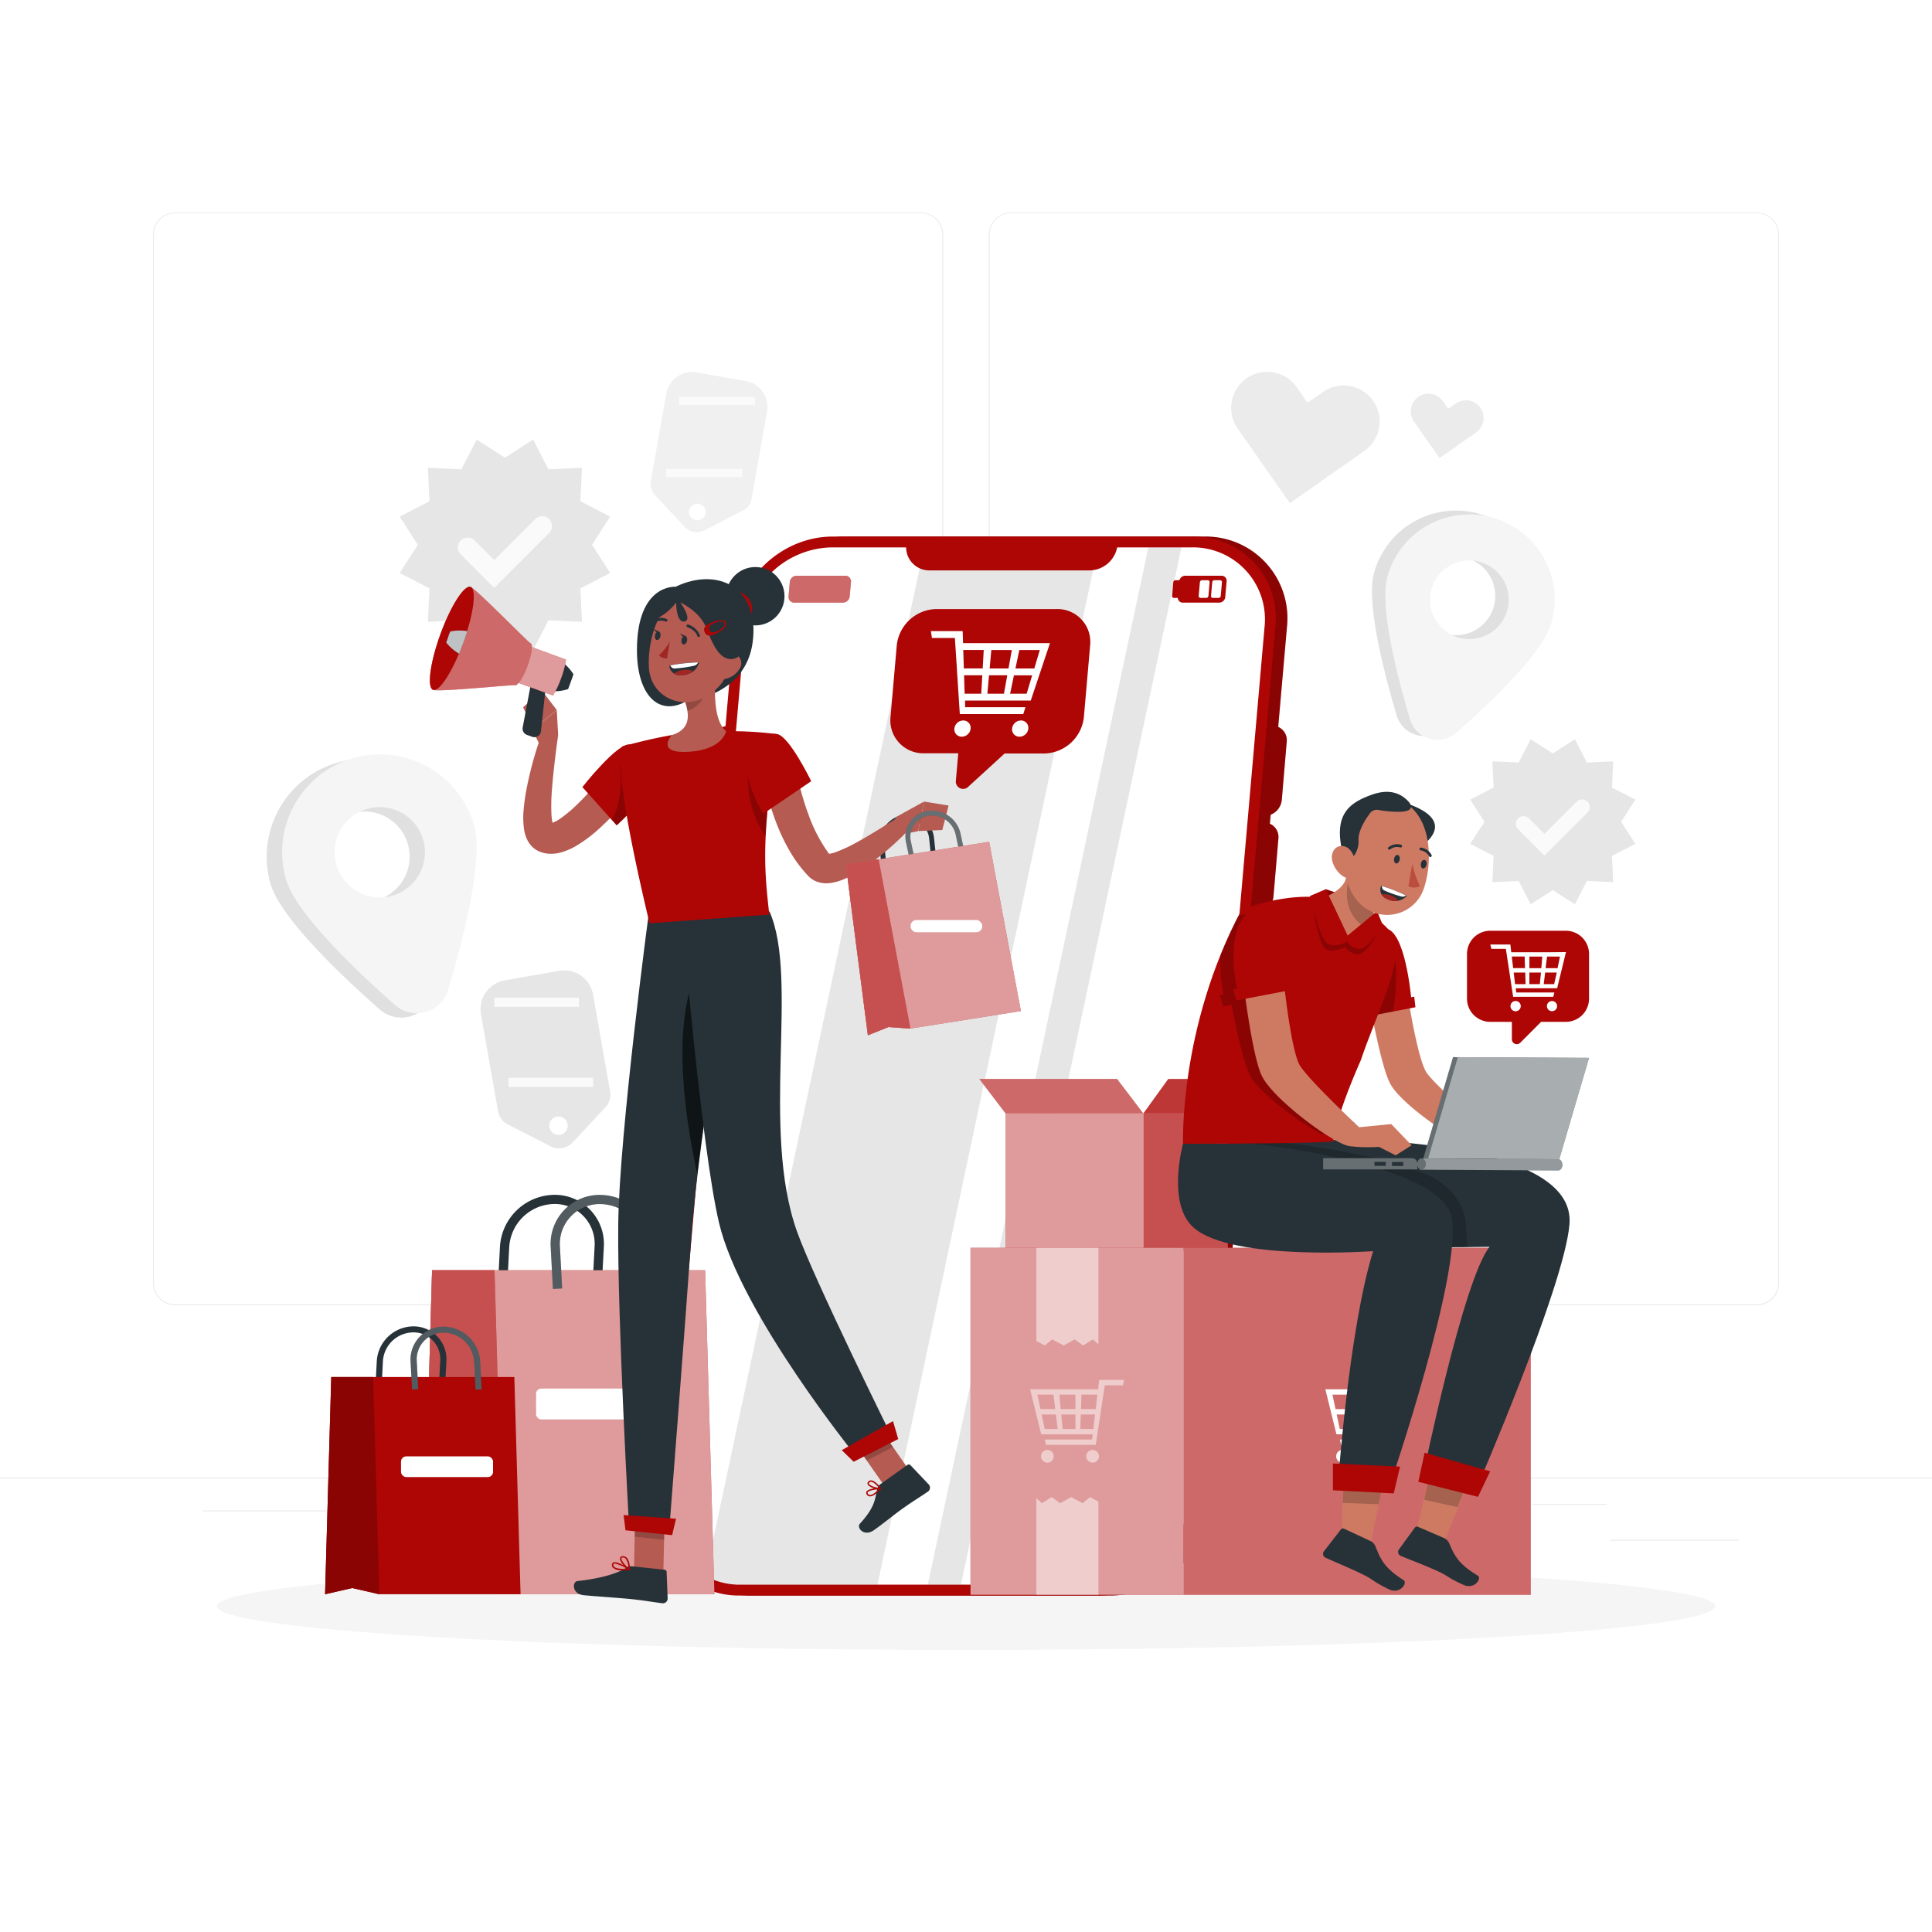 <svg class="animated" id="freepik_stories-ecommerce-campaign" xmlns="http://www.w3.org/2000/svg" viewBox="0 0 500 500" version="1.1" xmlns:xlink="http://www.w3.org/1999/xlink" xmlns:svgjs="http://svgjs.com/svgjs"><style>svg#freepik_stories-ecommerce-campaign:not(.animated) .animable {opacity: 0;}svg#freepik_stories-ecommerce-campaign.animated #freepik--speech-bubble-2--inject-75 {animation: 1s 1 forwards cubic-bezier(.36,-0.01,.5,1.38) slideDown;animation-delay: 0s;}svg#freepik_stories-ecommerce-campaign.animated #freepik--speech-bubble-1--inject-75 {animation: 1s 1 forwards cubic-bezier(.36,-0.01,.5,1.38) slideUp,1.5s Infinite  linear floating;animation-delay: 0s,1s;}svg#freepik_stories-ecommerce-campaign.animated #freepik--character-2--inject-75 {animation: 1s 1 forwards cubic-bezier(.36,-0.01,.5,1.38) slideRight;animation-delay: 0s;}svg#freepik_stories-ecommerce-campaign.animated #freepik--Bags--inject-75 {animation: 1s 1 forwards cubic-bezier(.36,-0.01,.5,1.38) lightSpeedLeft;animation-delay: 0s;}svg#freepik_stories-ecommerce-campaign.animated #freepik--character-1--inject-75 {animation: 1s 1 forwards cubic-bezier(.36,-0.01,.5,1.38) slideLeft;animation-delay: 0s;}            @keyframes slideDown {                0% {                    opacity: 0;                    transform: translateY(-30px);                }                100% {                    opacity: 1;                    transform: translateY(0);                }            }                    @keyframes slideUp {                0% {                    opacity: 0;                    transform: translateY(30px);                }                100% {                    opacity: 1;                    transform: inherit;                }            }                    @keyframes floating {                0% {                    opacity: 1;                    transform: translateY(0px);                }                50% {                    transform: translateY(-10px);                }                100% {                    opacity: 1;                    transform: translateY(0px);                }            }                    @keyframes slideRight {                0% {                    opacity: 0;                    transform: translateX(30px);                }                100% {                    opacity: 1;                    transform: translateX(0);                }            }                    @keyframes lightSpeedLeft {              from {                transform: translate3d(-50%, 0, 0) skewX(20deg);                opacity: 0;              }              60% {                transform: skewX(-10deg);                opacity: 1;              }              80% {                transform: skewX(2deg);              }              to {                opacity: 1;                transform: translate3d(0, 0, 0);              }            }                    @keyframes slideLeft {                0% {                    opacity: 0;                    transform: translateX(-30px);                }                100% {                    opacity: 1;                    transform: translateX(0);                }            }        </style><g id="freepik--background-complete--inject-75" class="animable" style="transform-origin: 250px 228.23px;"><rect x="416.78" y="398.49" width="33.12" height="0.25" style="fill: rgb(235, 235, 235); transform-origin: 433.34px 398.615px;" id="el6u1tmwgu7w7" class="animable"></rect><rect x="322.53" y="401.21" width="8.69" height="0.25" style="fill: rgb(235, 235, 235); transform-origin: 326.875px 401.335px;" id="elh0ldsvnpoxl" class="animable"></rect><rect x="396.59" y="389.21" width="19.19" height="0.25" style="fill: rgb(235, 235, 235); transform-origin: 406.185px 389.335px;" id="ely8pgffzza3" class="animable"></rect><rect x="52.46" y="390.89" width="43.19" height="0.25" style="fill: rgb(235, 235, 235); transform-origin: 74.055px 391.015px;" id="elrz88crhqlxn" class="animable"></rect><rect x="104.56" y="390.89" width="6.33" height="0.25" style="fill: rgb(235, 235, 235); transform-origin: 107.725px 391.015px;" id="elz8eomnxdcpl" class="animable"></rect><rect x="131.47" y="395.11" width="93.68" height="0.25" style="fill: rgb(235, 235, 235); transform-origin: 178.31px 395.235px;" id="elhq3grwv7tf" class="animable"></rect><path d="M238.4,337.8H45.3a5.71,5.71,0,0,1-5.71-5.71V60.66A5.71,5.71,0,0,1,45.3,55H238.4a5.71,5.71,0,0,1,5.71,5.71V332.09A5.71,5.71,0,0,1,238.4,337.8ZM45.3,55.2a5.47,5.47,0,0,0-5.46,5.46V332.09a5.47,5.47,0,0,0,5.46,5.46H238.4a5.47,5.47,0,0,0,5.46-5.46V60.66a5.47,5.47,0,0,0-5.46-5.46Z" style="fill: rgb(235, 235, 235); transform-origin: 141.85px 196.4px;" id="elhntwt1foku" class="animable"></path><path d="M454.7,337.8H261.6a5.71,5.71,0,0,1-5.71-5.71V60.66A5.71,5.71,0,0,1,261.6,55H454.7a5.71,5.71,0,0,1,5.71,5.71V332.09A5.71,5.71,0,0,1,454.7,337.8ZM261.6,55.2a5.47,5.47,0,0,0-5.46,5.46V332.09a5.47,5.47,0,0,0,5.46,5.46H454.7a5.47,5.47,0,0,0,5.46-5.46V60.66a5.47,5.47,0,0,0-5.46-5.46Z" style="fill: rgb(235, 235, 235); transform-origin: 358.15px 196.4px;" id="elugs3d6p1j6" class="animable"></path><rect y="382.4" width="500" height="0.25" style="fill: rgb(235, 235, 235); transform-origin: 250px 382.525px;" id="elj0f124k0y8" class="animable"></rect><polygon points="130.68 118.44 137.97 113.76 141.95 121.46 150.61 121.06 150.21 129.72 157.91 133.7 153.23 140.99 157.91 148.29 150.21 152.27 150.61 160.93 141.95 160.53 137.97 168.23 130.68 163.55 123.38 168.23 119.4 160.53 110.74 160.93 111.14 152.27 103.44 148.29 108.12 140.99 103.44 133.7 111.14 129.72 110.74 121.06 119.4 121.46 123.38 113.76 130.68 118.44" style="fill: rgb(230, 230, 230); transform-origin: 130.675px 140.995px;" id="elcuekwwwgovc" class="animable"></polygon><path d="M127.91,152.13l-8.67-8.67a2.54,2.54,0,0,1,0-3.59h0a2.54,2.54,0,0,1,3.59,0l5.08,5.08,10.61-10.61a2.54,2.54,0,0,1,3.59,0h0a2.54,2.54,0,0,1,0,3.59Z" style="fill: rgb(250, 250, 250); transform-origin: 130.675px 142.864px;" id="el21e31ioep69" class="animable"></path><polygon points="401.86 194.98 407.58 191.31 410.7 197.35 417.5 197.03 417.18 203.82 423.22 206.94 419.55 212.67 423.22 218.39 417.18 221.51 417.5 228.3 410.7 227.99 407.58 234.03 401.86 230.36 396.14 234.03 393.02 227.99 386.23 228.3 386.54 221.51 380.5 218.39 384.17 212.67 380.5 206.94 386.54 203.82 386.23 197.03 393.02 197.35 396.14 191.31 401.86 194.98" style="fill: rgb(230, 230, 230); transform-origin: 401.86px 212.67px;" id="elncc24o0ois9" class="animable"></polygon><path d="M399.69,221.4l-6.8-6.8a2,2,0,0,1,0-2.81h0a2,2,0,0,1,2.82,0l4,4,8.32-8.32a2,2,0,0,1,2.82,0h0a2,2,0,0,1,0,2.82Z" style="fill: rgb(250, 250, 250); transform-origin: 401.872px 214.144px;" id="elv55l480t4x" class="animable"></path><path d="M131.41,291l11.15,5.69a4.75,4.75,0,0,0,5.62-1l8.53-9.16a4.71,4.71,0,0,0,1.2-4l-4.43-25.16a7.57,7.57,0,0,0-8.76-6.13l-14.12,2.49a7.56,7.56,0,0,0-6.13,8.76l4.43,25.15A4.75,4.75,0,0,0,131.41,291Zm12.7-2a2.38,2.38,0,1,1-1.92,2.75A2.38,2.38,0,0,1,144.11,289Z" style="fill: rgb(230, 230, 230); transform-origin: 141.165px 274.164px;" id="elqg6z7a9hlxq" class="animable"></path><g id="el5dw8h7kgukj"><rect x="131.59" y="278.94" width="21.91" height="2.37" style="fill: rgb(250, 250, 250); transform-origin: 142.545px 280.125px; transform: rotate(170deg);" class="animable"></rect></g><g id="el2gp6ypr92xp"><rect x="127.93" y="258.2" width="21.91" height="2.37" style="fill: rgb(250, 250, 250); transform-origin: 138.885px 259.385px; transform: rotate(170deg);" class="animable"></rect></g><path d="M169.52,128.14l7.68,8.24a4.26,4.26,0,0,0,5.05.89l10-5.12a4.23,4.23,0,0,0,2.26-3.05l4-22.62A6.8,6.8,0,0,0,193,98.61l-12.69-2.24a6.81,6.81,0,0,0-7.88,5.52l-4,22.61A4.23,4.23,0,0,0,169.52,128.14Zm11.33,2.26a2.14,2.14,0,1,1-2.47,1.74A2.14,2.14,0,0,1,180.85,130.4Z" style="fill: rgb(240, 240, 240); transform-origin: 183.489px 117.001px;" id="eltbeviayrtl" class="animable"></path><g id="elmc2ot9vgauh"><rect x="172.41" y="121.33" width="19.7" height="2.13" style="fill: rgb(250, 250, 250); transform-origin: 182.26px 122.395px; transform: rotate(-170deg);" class="animable"></rect></g><g id="el4fcqsnvyc7p"><rect x="175.7" y="102.69" width="19.7" height="2.13" style="fill: rgb(250, 250, 250); transform-origin: 185.55px 103.755px; transform: rotate(-170.159deg);" class="animable"></rect></g><path d="M355.38,103.75h0a9.34,9.34,0,0,0-13-2.3l-4,2.77-2.78-4a9.36,9.36,0,0,0-13-2.3h0a9.36,9.36,0,0,0-2.3,13l13.51,19.29,19.3-13.51A9.35,9.35,0,0,0,355.38,103.75Z" style="fill: rgb(235, 235, 235); transform-origin: 337.835px 113.227px;" id="elf8hfir0j5i5" class="animable"></path><path d="M383.12,105.55h0a4.57,4.57,0,0,0-6.38-1.13l-1.94,1.36-1.36-1.94a4.59,4.59,0,0,0-6.38-1.13h0a4.6,4.6,0,0,0-1.12,6.39l6.61,9.44,9.45-6.61A4.57,4.57,0,0,0,383.12,105.55Z" style="fill: rgb(235, 235, 235); transform-origin: 374.534px 110.213px;" id="elhhguiu8x3sd" class="animable"></path><path d="M87.36,197.36A25.33,25.33,0,0,0,70,228.68c2.51,8.73,17.82,23.36,28.24,32.55A8.49,8.49,0,0,0,112,257.29c4-13.31,9.19-33.84,6.69-42.57A25.32,25.32,0,0,0,87.36,197.36Zm10.2,35.57a11.68,11.68,0,1,1,8-14.45A11.68,11.68,0,0,1,97.56,232.93Z" style="fill: rgb(224, 224, 224); transform-origin: 94.183px 229.867px;" id="elc3a346fhbl6" class="animable"></path><path d="M91.32,196.23A25.32,25.32,0,0,0,74,227.54c2.51,8.73,17.82,23.37,28.24,32.56a8.49,8.49,0,0,0,13.75-4c4-13.31,9.19-33.83,6.69-42.57A25.31,25.31,0,0,0,91.32,196.23Zm10.2,35.57a11.69,11.69,0,1,1,8-14.46A11.68,11.68,0,0,1,101.52,231.8Z" style="fill: rgb(245, 245, 245); transform-origin: 98.176px 228.72px;" id="el9okx7smos6h" class="animable"></path><path d="M382.91,133a22,22,0,0,0-27.27,15.11c-2.18,7.61,2.37,25.48,5.83,37.07a7.39,7.39,0,0,0,12,3.43c9.08-8,22.41-20.74,24.59-28.34A22,22,0,0,0,382.91,133ZM374,164a10.17,10.17,0,1,1,12.59-7A10.17,10.17,0,0,1,374,164Z" style="fill: rgb(224, 224, 224); transform-origin: 376.997px 161.307px;" id="elv024qhnymxk" class="animable"></path><path d="M386.36,134a22,22,0,0,0-27.27,15.11c-2.18,7.6,2.37,25.48,5.83,37.07a7.39,7.39,0,0,0,12,3.43c9.07-8,22.4-20.74,24.58-28.34A22,22,0,0,0,386.36,134Zm-8.88,31a10.17,10.17,0,1,1,12.58-7A10.18,10.18,0,0,1,377.48,165Z" style="fill: rgb(245, 245, 245); transform-origin: 380.442px 162.307px;" id="elmqyljkdpc3f" class="animable"></path></g><g id="freepik--Shadow--inject-75" class="animable" style="transform-origin: 250px 415.69px;"><ellipse id="freepik--path--inject-75" cx="250" cy="415.69" rx="193.89" ry="11.32" style="fill: rgb(245, 245, 245); transform-origin: 250px 415.69px;" class="animable"></ellipse></g><g id="freepik--Device--inject-75" class="animable" style="transform-origin: 251.6px 275.89px;"><path d="M188.5,187.87h10.7A3.75,3.75,0,0,1,203,192l-2,22.57a4.62,4.62,0,0,1-4.51,4.15H185.8a3.75,3.75,0,0,1-3.79-4.15L184,192A4.62,4.62,0,0,1,188.5,187.87Z" style="fill: rgb(174, 5, 5); transform-origin: 192.504px 203.295px;" id="elngc6d4l79uo" class="animable"></path><g id="el6zmeuh75489"><path d="M308.2,183.05h16.72a5.85,5.85,0,0,1,5.92,6.48l-2.06,23.57a7.22,7.22,0,0,1-7,6.48H305a5.85,5.85,0,0,1-5.91-6.48l2.06-23.57A7.22,7.22,0,0,1,308.2,183.05Z" style="isolation: isolate; opacity: 0.2; transform-origin: 314.965px 201.315px;" class="animable"></path></g><g id="elok4ytby74nl"><path d="M304.77,222.21H321.5a5.85,5.85,0,0,1,5.91,6.48l-2.06,23.57a7.21,7.21,0,0,1-7.05,6.48H301.58a5.85,5.85,0,0,1-5.92-6.48l2.07-23.57A7.21,7.21,0,0,1,304.77,222.21Z" style="isolation: isolate; opacity: 0.2; transform-origin: 311.535px 240.475px;" class="animable"></path></g><path d="M218.51,138.86h93.16a21.14,21.14,0,0,1,21.39,23.45L313.18,389.48a26.09,26.09,0,0,1-25.49,23.44H194.53a21.14,21.14,0,0,1-21.39-23.44L193,162.31A26.09,26.09,0,0,1,218.51,138.86Z" style="fill: rgb(174, 5, 5); transform-origin: 253.101px 275.89px;" id="elxy0hqkymu4" class="animable"></path><g id="elxhsmvu7gmrb"><path d="M218.51,138.86h93.16a21.14,21.14,0,0,1,21.39,23.45L313.18,389.48a26.09,26.09,0,0,1-25.49,23.44H194.53a21.14,21.14,0,0,1-21.39-23.44L193,162.31A26.09,26.09,0,0,1,218.51,138.86Z" style="isolation: isolate; opacity: 0.2; transform-origin: 253.101px 275.89px;" class="animable"></path></g><path d="M215.5,138.86h93.17a21.15,21.15,0,0,1,21.39,23.45L310.18,389.48a26.1,26.1,0,0,1-25.49,23.44H191.53a21.13,21.13,0,0,1-21.39-23.44L190,162.31C191.14,149.36,202.56,138.86,215.5,138.86Z" style="fill: rgb(174, 5, 5); transform-origin: 250.099px 275.89px;" id="elbtmllzzqa6" class="animable"></path><path d="M327.26,162.31,307.39,389.47a23,23,0,0,1-22.46,20.64H191.77a18.61,18.61,0,0,1-18.84-20.64l19.88-227.16a23,23,0,0,1,22.45-20.65h93.16A18.62,18.62,0,0,1,327.26,162.31Z" style="fill: rgb(255, 255, 255); transform-origin: 250.095px 275.885px;" id="elxiesiea47m" class="animable"></path><g id="eln1iaxp0s3g"><g style="opacity: 0.1; transform-origin: 244.16px 275.885px;" class="animable"><path d="M191.77,410.11h35.32l57.06-268.45h-45L182.57,407.84A19.43,19.43,0,0,0,191.77,410.11Z" id="elrurxw8ehns" class="animable" style="transform-origin: 233.36px 275.885px;"></path><polygon points="305.75 141.66 297.19 141.66 240.12 410.11 248.69 410.11 305.75 141.66" id="eleml4qkcti3" class="animable" style="transform-origin: 272.935px 275.885px;"></polygon></g></g><path d="M234.53,141a6,6,0,0,0,6,6.62h41.5a7.39,7.39,0,0,0,7.19-6.62Z" style="fill: rgb(174, 5, 5); transform-origin: 261.859px 144.31px;" id="elc51lmu0jbbp" class="animable"></path><path d="M306.73,149h9.42a1.3,1.3,0,0,1,1.3,1.43l-.36,4.1a1.59,1.59,0,0,1-1.55,1.43h-9.42a1.29,1.29,0,0,1-1.3-1.43l.36-4.1A1.59,1.59,0,0,1,306.73,149Z" style="fill: rgb(174, 5, 5); transform-origin: 311.134px 152.48px;" id="el83jukp6u6ze" class="animable"></path><path d="M206.15,149h12.61a1.46,1.46,0,0,1,1.47,1.61l-.33,3.74a1.79,1.79,0,0,1-1.75,1.61H205.54a1.45,1.45,0,0,1-1.46-1.61l.32-3.74A1.79,1.79,0,0,1,206.15,149Z" style="fill: rgb(174, 5, 5); isolation: isolate; transform-origin: 212.154px 152.48px;" id="elnifc79ttu1b" class="animable"></path><g id="el0m0mwktgc5kf"><path d="M206.15,149h12.61a1.46,1.46,0,0,1,1.47,1.61l-.33,3.74a1.79,1.79,0,0,1-1.75,1.61H205.54a1.45,1.45,0,0,1-1.46-1.61l.32-3.74A1.79,1.79,0,0,1,206.15,149Z" style="fill: rgb(255, 255, 255); isolation: isolate; opacity: 0.4; transform-origin: 212.154px 152.48px;" class="animable"></path></g><path d="M304.22,150.16h1.48a.47.47,0,0,1,.48.52l-.31,3.54a.58.58,0,0,1-.57.52h-1.48a.47.47,0,0,1-.48-.52l.31-3.54A.58.58,0,0,1,304.22,150.16Z" style="fill: rgb(174, 5, 5); transform-origin: 304.76px 152.45px;" id="el89g6tj98uny" class="animable"></path><path d="M314.28,150.16h1.49a.47.47,0,0,1,.47.52l-.31,3.54a.57.57,0,0,1-.56.52h-1.49a.47.47,0,0,1-.47-.52l.31-3.54A.57.57,0,0,1,314.28,150.16Z" style="fill: rgb(255, 255, 255); transform-origin: 314.825px 152.45px;" id="elys5fyzmcbo" class="animable"></path><path d="M311.09,150.16h1.49a.47.47,0,0,1,.47.52l-.31,3.54a.57.57,0,0,1-.56.52h-1.49a.47.47,0,0,1-.47-.52l.31-3.54A.57.57,0,0,1,311.09,150.16Z" style="fill: rgb(255, 255, 255); transform-origin: 311.635px 152.45px;" id="elwgujkmh9b3r" class="animable"></path><path d="M327.83,212.94l-2,23.23a4.64,4.64,0,0,0,3.74-4.08L330.85,217A3.72,3.72,0,0,0,327.83,212.94Z" style="fill: rgb(174, 5, 5); transform-origin: 328.351px 224.555px;" id="elh4g6yp2ssnh" class="animable"></path><g id="el2ngd1f6as5o"><path d="M327.83,212.94l-2,23.23a4.64,4.64,0,0,0,3.74-4.08L330.85,217A3.72,3.72,0,0,0,327.83,212.94Z" style="isolation: isolate; opacity: 0.2; transform-origin: 328.351px 224.555px;" class="animable"></path></g><path d="M330,187.87l-2,23.23a4.62,4.62,0,0,0,3.73-4.07L333,192A3.74,3.74,0,0,0,330,187.87Z" style="fill: rgb(174, 5, 5); transform-origin: 330.514px 199.485px;" id="elrmt12ntwqni" class="animable"></path><g id="elnqr7px0lzgq"><path d="M330,187.87l-2,23.23a4.62,4.62,0,0,0,3.73-4.07L333,192A3.74,3.74,0,0,0,330,187.87Z" style="isolation: isolate; opacity: 0.2; transform-origin: 330.514px 199.485px;" class="animable"></path></g></g><g id="freepik--speech-bubble-2--inject-75" class="animable" style="transform-origin: 395.45px 255.557px;"><path d="M405.29,240.88H385.66a6,6,0,0,0-6,6v11.62a6,6,0,0,0,6,5.95h5.61v4.53a1.27,1.27,0,0,0,2.16.89l5.41-5.42h6.45a6,6,0,0,0,5.95-5.95V246.83A6,6,0,0,0,405.29,240.88Z" style="fill: rgb(174, 5, 5); transform-origin: 395.45px 255.557px;" id="elwtai14uhac" class="animable"></path><path d="M400.54,246.44h-9.43c-.09-.79-.14-1.18-.23-2h-5.19c.11.45.17.67.28,1.12h3.74c.05.33.08.5.13.84.25,1.65.38,2.47.63,4.12.06.45.1.67.17,1.12.25,1.65.37,2.47.62,4.12.14.89.21,1.33.34,2.21H402c.1-.45.15-.67.26-1.12h-9.85c-.05-.43-.08-.65-.13-1.09h10.71l1-4.12c.11-.45.16-.67.28-1.12.4-1.65.61-2.47,1-4.12Zm-9.29,1.11h3.34c0,1.21.05,1.81.09,3H391.6Zm.85,7.14c-.15-1.21-.22-1.81-.36-3h3c0,1.2.05,1.8.09,3Zm6.41,0H395.8c0-1.21,0-1.81,0-3h3C398.67,252.88,398.62,253.48,398.51,254.69Zm.38-4.13h-3.08c0-1.2,0-1.8,0-3h3.34C399.05,248.76,399,249.36,398.89,250.56Zm3.32,4.13h-2.7c.15-1.21.22-1.81.38-3h3Zm.89-4.13H400c.16-1.2.23-1.8.38-3h3.34C403.48,248.76,403.35,249.36,403.1,250.56Z" style="fill: rgb(255, 255, 255); transform-origin: 395.48px 251.205px;" id="elzqwd8vrt10d" class="animable"></path><path d="M392.24,259.05a1.33,1.33,0,1,0,1.33,1.33A1.33,1.33,0,0,0,392.24,259.05Z" style="fill: rgb(255, 255, 255); transform-origin: 392.24px 260.38px;" id="el117lekvvpkmk" class="animable"></path><circle cx="401.66" cy="260.38" r="1.32" style="fill: rgb(255, 255, 255); transform-origin: 401.66px 260.38px;" id="el9gbsm1bnn1r" class="animable"></circle></g><g id="freepik--speech-bubble-1--inject-75" class="animable animator-active" style="transform-origin: 256.298px 180.893px;"><path d="M273.51,157.62H242.35a10.51,10.51,0,0,0-10.27,9.44l-1.61,18.45a8.51,8.51,0,0,0,8.61,9.44H248l-.63,7.18a1.89,1.89,0,0,0,3.29,1.41L260,195h10.24a10.52,10.52,0,0,0,10.27-9.44l1.61-18.45A8.51,8.51,0,0,0,273.51,157.62Z" style="fill: rgb(174, 5, 5); transform-origin: 256.298px 180.893px;" id="elnxjvqp3twl" class="animable"></path><path d="M264.19,166.44H249.24l-.1-3.1h-8.23c.11.71.17,1.06.28,1.77h5.94c0,.53.05.8.08,1.33.17,2.62.26,3.93.43,6.55,0,.7.07,1.06.11,1.77.17,2.61.26,3.92.42,6.54.1,1.4.14,2.1.23,3.5h16.42l.57-1.77H249.76l0-1.73h17c.88-2.62,1.32-3.93,2.19-6.54l.59-1.77c.88-2.62,1.32-3.93,2.19-6.55Zm-14.9,1.77h5.3c-.11,1.91-.16,2.86-.27,4.78h-4.88Zm.36,11.32-.15-4.77h4.72c-.11,1.91-.17,2.86-.28,4.77Zm10.17,0h-4.29c.17-1.91.26-2.86.43-4.77h4.72C260.34,176.67,260.17,177.62,259.82,179.53ZM261,173h-4.88c.18-1.92.26-2.87.43-4.78h5.31C261.51,170.12,261.34,171.07,261,173Zm4.7,6.54h-4.29l1-4.77h4.71C266.57,176.67,266.28,177.62,265.7,179.53Zm2-6.54H262.8c.41-1.92.61-2.87,1-4.78h5.3C268.54,170.12,268.25,171.07,267.68,173Z" style="fill: rgb(255, 255, 255); transform-origin: 256.32px 174.07px;" id="elxjzp5te5frp" class="animable"></path><path d="M249.28,186.46a2.34,2.34,0,0,0-2.29,2.1,1.9,1.9,0,0,0,1.92,2.1,2.34,2.34,0,0,0,2.29-2.1A1.9,1.9,0,0,0,249.28,186.46Z" style="fill: rgb(255, 255, 255); transform-origin: 249.095px 188.56px;" id="elcvul1o714a" class="animable"></path><path d="M264.21,186.46a2.33,2.33,0,0,0-2.28,2.1,1.9,1.9,0,0,0,1.92,2.1,2.33,2.33,0,0,0,2.28-2.1A1.9,1.9,0,0,0,264.21,186.46Z" style="fill: rgb(255, 255, 255); transform-origin: 264.03px 188.56px;" id="ell54s73i2hvn" class="animable"></path></g><g id="freepik--character-2--inject-75" class="animable" style="transform-origin: 331.205px 308.829px;"><rect x="260.27" y="288.18" width="35.63" height="35.63" style="fill: rgb(174, 5, 5); transform-origin: 278.085px 305.995px;" id="elpwggow6ywn" class="animable"></rect><rect x="295.89" y="288.18" width="21.88" height="35.63" style="fill: rgb(174, 5, 5); transform-origin: 306.83px 305.995px;" id="elrcrc1aa6r79" class="animable"></rect><polygon points="289.09 279.24 253.46 279.24 260.27 288.18 295.89 288.18 289.09 279.24" style="fill: rgb(174, 5, 5); transform-origin: 274.675px 283.71px;" id="el2kntbt2bxs5" class="animable"></polygon><g id="el5283yc7jlvh"><rect x="295.89" y="288.18" width="21.88" height="35.63" style="fill: rgb(255, 255, 255); opacity: 0.3; transform-origin: 306.83px 305.995px;" class="animable"></rect></g><g id="elvsgxvc57sa"><polygon points="289.09 279.24 253.46 279.24 260.27 288.18 295.89 288.18 289.09 279.24" style="fill: rgb(255, 255, 255); opacity: 0.4; transform-origin: 274.675px 283.71px;" class="animable"></polygon></g><polygon points="302.34 279.24 324.22 279.24 317.78 288.18 295.89 288.18 302.34 279.24" style="fill: rgb(174, 5, 5); transform-origin: 310.055px 283.71px;" id="elpfclvuukmc" class="animable"></polygon><g id="elsn914qmx80p"><rect x="260.27" y="288.18" width="35.63" height="35.63" style="fill: rgb(255, 255, 255); opacity: 0.6; transform-origin: 278.085px 305.995px;" class="animable"></rect></g><g id="el2fgapuu7pto"><polygon points="302.34 279.24 324.22 279.24 317.78 288.18 295.89 288.18 302.34 279.24" style="fill: rgb(255, 255, 255); opacity: 0.2; transform-origin: 310.055px 283.71px;" class="animable"></polygon></g><rect x="306.35" y="322.93" width="89.8" height="89.8" style="fill: rgb(174, 5, 5); transform-origin: 351.25px 367.83px;" id="elzvgvltql9b" class="animable"></rect><g id="el51cg1e8jwf"><rect x="306.35" y="322.93" width="89.8" height="89.8" style="fill: rgb(255, 255, 255); opacity: 0.4; transform-origin: 351.25px 367.83px;" class="animable"></rect></g><rect x="251.17" y="322.93" width="55.16" height="89.8" style="fill: rgb(174, 5, 5); transform-origin: 278.75px 367.83px;" id="elpjbt38spc8j" class="animable"></rect><g id="elzq4l90qbj1"><rect x="251.17" y="322.93" width="55.16" height="89.8" style="fill: rgb(255, 255, 255); opacity: 0.6; transform-origin: 278.75px 367.83px;" class="animable"></rect></g><g id="elzsz42n0ziw"><polygon points="268.21 322.93 268.21 347.05 270.4 348.2 272.29 346.63 275.28 348.2 278.12 346.63 280.32 348.2 282.84 346.63 284.27 347.92 284.27 322.93 268.21 322.93" style="fill: rgb(255, 255, 255); opacity: 0.5; transform-origin: 276.24px 335.565px;" class="animable"></polygon></g><g id="el6yncf25ejdl"><polygon points="284.27 412.73 284.27 388.61 282.08 387.45 280.19 389.03 277.2 387.45 274.36 389.03 272.16 387.45 269.64 389.03 268.21 387.74 268.21 412.73 284.27 412.73" style="fill: rgb(255, 255, 255); opacity: 0.5; transform-origin: 276.24px 400.09px;" class="animable"></polygon></g><path d="M343,359.55c.51,2.05.76,3.08,1.27,5.13.13.55.2.83.34,1.39.51,2.05.76,3.08,1.27,5.13h13.32c-.07.54-.1.81-.16,1.35H346.77c.13.56.19.84.32,1.39H360l.42-2.74c.31-2.05.47-3.08.78-5.13.09-.56.13-.84.21-1.39.31-2.05.47-3.08.78-5.13.07-.42.1-.63.16-1.05H367c.13-.55.2-.83.34-1.38h-6.45c-.12,1-.18,1.45-.29,2.43H343Zm17,5.13h-3.82c0-1.5.06-2.25.11-3.75h4.15C360.22,362.43,360.14,363.18,360,364.68Zm-4,5.13c0-1.5.07-2.25.11-3.74h3.7l-.45,3.74Zm-5-3.74h3.69c0,1.49,0,2.24,0,3.74h-3.37C351.23,368.31,351.16,367.56,351,366.07Zm-.47-5.14h4.15c0,1.5,0,2.25,0,3.75H350.9C350.76,363.18,350.69,362.43,350.56,360.93Zm-4.6,5.14h3.7c.18,1.49.28,2.24.47,3.74h-3.37Zm-1.1-5.14H349c.18,1.5.28,2.25.46,3.75h-3.82Z" style="fill: rgb(255, 255, 255); transform-origin: 355.17px 365.53px;" id="el80li8rc0ds8" class="animable"></path><circle cx="359.16" cy="376.89" r="1.65" style="fill: rgb(255, 255, 255); transform-origin: 359.16px 376.89px;" id="elje2v3qj4i1a" class="animable"></circle><circle cx="347.45" cy="376.89" r="1.65" style="fill: rgb(255, 255, 255); transform-origin: 347.45px 376.89px;" id="el9j8f3rnouat" class="animable"></circle><g id="el6cf4vajw8b"><g style="opacity: 0.5; transform-origin: 278.755px 367.83px;" class="animable"><path d="M266.59,359.55c.51,2.05.76,3.08,1.27,5.13.13.55.2.83.34,1.39.51,2.05.76,3.08,1.27,5.13h13.32c-.07.54-.1.81-.16,1.35H270.38c.13.56.19.84.32,1.39h12.87l.42-2.74c.31-2.05.47-3.08.78-5.13.08-.56.13-.84.21-1.39.31-2.05.47-3.08.78-5.13l.16-1.05h4.66c.13-.55.2-.83.34-1.38h-6.45c-.12,1-.18,1.45-.29,2.43H266.59Zm17,5.13h-3.82l.11-3.75H284C283.83,362.43,283.74,363.18,283.57,364.68Zm-4,5.13c.05-1.5.07-2.25.11-3.74h3.7l-.45,3.74Zm-4.95-3.74h3.69c0,1.49,0,2.24,0,3.74H275C274.84,368.31,274.77,367.56,274.64,366.07Zm-.48-5.14h4.16c0,1.5,0,2.25,0,3.75h-3.82Zm-4.59,5.14h3.7l.46,3.74h-3.36Zm-1.1-5.14h4.16c.18,1.5.28,2.25.46,3.75h-3.82Z" style="fill: rgb(255, 255, 255); transform-origin: 278.755px 365.53px;" id="elvu6riwurmld" class="animable"></path><circle cx="282.77" cy="376.89" r="1.65" style="fill: rgb(255, 255, 255); transform-origin: 282.77px 376.89px;" id="eltn4antsk9y" class="animable"></circle><circle cx="271.06" cy="376.89" r="1.65" style="fill: rgb(255, 255, 255); transform-origin: 271.06px 376.89px;" id="el0b22swj3mbo" class="animable"></circle></g></g><path d="M363.36,251.47s3.12,22.39,5.92,26.25,15.38,14.54,15.38,14.54l7.95-1.16,5.33,5-3.86,2.67-4.25-1.9a41.57,41.57,0,0,1-7.22.17c-4.06-.25-19.92-11-22.84-16.61s-6.22-26.38-6.22-26.38Z" style="fill: rgb(206, 122, 99); transform-origin: 375.745px 275.12px;" id="elxvprpuwnb8g" class="animable"></path><path d="M366,257.94l-.8.14c-.55-5.26-2.75-21.24-8.78-17.14-5.79,3.95-4.16,15.16-3.32,19.35l-1,.17.88,2.76,13.33-2.55Z" style="fill: rgb(174, 5, 5); transform-origin: 359.205px 251.747px;" id="elcjicbgvz9vs" class="animable"></path><g id="eldrjc3hqtz9s"><path d="M361,247.37l-1.47-3.16-4.61,4.64-2.65,4a43.9,43.9,0,0,0,.86,7.45l-1,.17.88,2.76,7.52-1.44A51.09,51.09,0,0,0,361,247.37Z" style="opacity: 0.2; transform-origin: 356.717px 253.72px;" class="animable"></path></g><path d="M361.46,207.19s15.9,3.44,7.45,11l-7-6.11Z" style="fill: rgb(38, 50, 56); transform-origin: 366.422px 212.69px;" id="el7gp1dceiiq" class="animable"></path><polygon points="383.53 375.08 373.41 399.87 366.39 397.14 372.05 372.5 383.53 375.08" style="fill: rgb(206, 122, 99); transform-origin: 374.96px 386.185px;" id="elwj4ttj61wpf" class="animable"></polygon><g id="eli55glfo3t7"><polygon points="372.55 370.75 368.56 388.12 377.21 390.05 384.03 373.32 372.55 370.75" style="isolation: isolate; opacity: 0.2; transform-origin: 376.295px 380.4px;" class="animable"></polygon></g><path d="M375,399.29c1.29,2.93,2.16,5.34,7.44,8.47,1.15.66-.8,3.7-3.67,2.41-4.74-2.14-3.5-2.18-7.56-3.94-3.41-1.51-5.95-2.42-8.73-3.58a.82.82,0,0,1-.2-.12h0a1.12,1.12,0,0,1-.23-1.56l4.1-5.61a.67.67,0,0,1,.82-.22l6.64,2.86A2.69,2.69,0,0,1,375,399.29Z" style="fill: rgb(38, 50, 56); transform-origin: 372.304px 402.783px;" id="el4tr4u0q7vha" class="animable"></path><path d="M406.18,316.82c-1.29,16-24.27,68.89-24.27,68.89l-13.64-3.8s10.42-50.81,17.22-59.22c0,0-2.22,0-5.79.07-12.43.11-41.24.09-49.55-2.12-5.93-1.58-18.32-4.75-15-24.59l15.36-.53,17.89-.62S408,295,406.18,316.82Z" style="fill: rgb(38, 50, 56); transform-origin: 360.408px 340.305px;" id="ela308zvapypa" class="animable"></path><g id="el6lpnj2reo54"><path d="M379.7,322.76c-12.43.11-41.24.09-49.55-2.12-5.93-1.58-18.32-4.75-15-24.59l15.36-.53c12.09,1.43,27.89,3.82,38.66,8.45,5.24,2.25,8.88,6.31,9.95,11.09A56.66,56.66,0,0,1,379.7,322.76Z" style="isolation: isolate; opacity: 0.2; transform-origin: 347.147px 309.157px;" class="animable"></path></g><polygon points="359.81 374.2 354.75 399.47 347.14 399.12 348.04 373.85 359.81 374.2" style="fill: rgb(206, 122, 99); transform-origin: 353.475px 386.66px;" id="elnmblp9gvo1f" class="animable"></polygon><g id="elnl9h88j0ro"><polygon points="359.81 374.2 348.04 373.85 347.52 388.96 356.79 389.29 359.81 374.2" style="isolation: isolate; opacity: 0.2; transform-origin: 353.665px 381.57px;" class="animable"></polygon></g><path d="M355.91,400.07c1.24,3,2,5.52,7.33,8.86,1.14.74-.94,3.79-3.81,2.37-4.76-2.33-3.49-2.32-7.58-4.25-3.45-1.63-6-2.64-8.79-3.91l-.21-.1h0a1.13,1.13,0,0,1-.19-1.6l4.35-5.61a.67.67,0,0,1,.83-.2l6.66,3.11A2.69,2.69,0,0,1,355.91,400.07Z" style="fill: rgb(38, 50, 56); transform-origin: 352.985px 403.617px;" id="el2paitve1w7p" class="animable"></path><path d="M306.17,296s-4.35,15.63,2.84,21.8c10.05,8.63,46.36,6,46.36,6-6.27,20.07-9.07,59.94-9.07,59.94h13.61s18.54-54.54,15.8-68.64-51.38-19.09-51.38-19.09Z" style="fill: rgb(38, 50, 56); transform-origin: 340.426px 339.87px;" id="els2waqwemflb" class="animable"></path><polygon points="367.06 383.49 382.5 387.38 385.65 380.77 368.69 375.96 367.06 383.49" style="fill: rgb(174, 5, 5); transform-origin: 376.355px 381.67px;" id="eli0tsvjlod4g" class="animable"></polygon><polygon points="344.95 385.68 360.7 386.49 362.33 379.56 344.95 378.75 344.95 385.68" style="fill: rgb(174, 5, 5); transform-origin: 353.64px 382.62px;" id="elo48sbkjtxh" class="animable"></polygon><path d="M352.17,274.39c4-11.79,9-20.76,9.58-30.81-13.69-19.76-40.46-8.08-40.46-8.08C305.09,265.9,306.17,296,306.17,296c36.81,0,38.92-.63,38.92-.63S345.22,290.2,352.17,274.39Z" style="fill: rgb(174, 5, 5); transform-origin: 333.953px 264.036px;" id="eluiivxngk5k" class="animable"></path><g id="elm4suw62dgu8"><path d="M339.81,234.92c.59,3.48,1.82,9.76,3.28,10.67,2,1.22,5-.49,5-.49s2.43,3.29,5,1.1a13.81,13.81,0,0,0,3.3-4.92,14.2,14.2,0,0,1-2.83,3.44c-2.6,2.18-5-1.1-5-1.1s-3,1.7-5,.49C342.24,243.32,340.7,238.35,339.81,234.92Z" style="isolation: isolate; opacity: 0.2; transform-origin: 348.1px 240.936px;" class="animable"></path></g><polygon points="343.11 230.12 346.76 231.37 343.9 233.88 343.11 230.12" style="fill: rgb(174, 5, 5); transform-origin: 344.935px 232px;" id="elvzo6rfem8wf" class="animable"></polygon><g id="elys9d668lsbh"><polygon points="343.11 230.12 346.76 231.37 343.9 233.88 343.11 230.12" style="opacity: 0.2; transform-origin: 344.935px 232px;" class="animable"></polygon></g><path d="M354.71,233.88l1,3s-5.22,5.46-6.72,5.52-5.9-10.27-5.9-10.27c5.81-2.63,5.27-5.52,5.27-5.52Z" style="fill: rgb(206, 122, 99); transform-origin: 349.4px 234.505px;" id="el9hi11scyfet" class="animable"></path><g id="elvkgq2gn5st"><path d="M352.81,239.67c1.54-1.41,2.92-2.84,2.92-2.84l-1-3-5.65-6.53C348.34,230.19,347.62,236.13,352.81,239.67Z" style="isolation: isolate; opacity: 0.2; transform-origin: 352.146px 233.485px;" class="animable"></path></g><path d="M357.69,239a17.15,17.15,0,0,1-4.08,5.81c-2.61,2.18-5-1.09-5-1.09s-3,1.69-5,.48S339,231.89,339,231.89l4.11-1.77,5.66,12,7.63-6.31Z" style="fill: rgb(174, 5, 5); transform-origin: 348.345px 237.84px;" id="eltitk1mycee" class="animable"></path><path d="M348.16,216.47a10.12,10.12,0,0,1,15.13-8.84c7.26,3.91,7.46,15.33,5.3,22A10,10,0,0,1,351.18,233c-3.56-4.38-3.1-8.87-3-16.58Z" style="fill: rgb(206, 122, 99); transform-origin: 358.948px 221.539px;" id="elmv37g43cx5n" class="animable"></path><path d="M361.68,221.25c.42,0,.68.61.57,1.22s-.48,1-.89,1-.67-.61-.57-1.22S361.26,221.22,361.68,221.25Z" style="fill: rgb(38, 50, 56); transform-origin: 361.522px 222.359px;" id="el7kcnrc52dq7" class="animable"></path><path d="M368.61,222.55c.43,0,.69.59.59,1.21s-.49,1-.91,1-.66-.6-.57-1.22S368.19,222.5,368.61,222.55Z" style="fill: rgb(38, 50, 56); transform-origin: 368.461px 223.653px;" id="eldmile8iexce" class="animable"></path><path d="M359.82,219.79a2.84,2.84,0,0,1,2.56-.47h0a.36.36,0,0,0,.45-.22h0a.39.39,0,0,0-.22-.47,3.59,3.59,0,0,0-3.28.64h0a.32.32,0,0,0,.11.58A.32.32,0,0,0,359.82,219.79Z" style="fill: rgb(38, 50, 56); transform-origin: 361.016px 219.183px;" id="elrygqakjfr7h" class="animable"></path><path d="M370.36,221.74h0a.37.37,0,0,0,.12-.5,3.73,3.73,0,0,0-2.79-1.89h0a.35.35,0,0,0-.33.27h0a.36.36,0,0,0,.27.44,3.08,3.08,0,0,1,2.24,1.57.35.35,0,0,0,.28.19A.4.4,0,0,0,370.36,221.74Z" style="fill: rgb(38, 50, 56); transform-origin: 368.94px 220.585px;" id="elqb255zzbwoc" class="animable"></path><path d="M364.5,229.37a3.62,3.62,0,0,0,3,0,24.07,24.07,0,0,1-2-5.88Z" style="fill: rgb(186, 77, 60); transform-origin: 366px 226.593px;" id="elp1kz8bxm1g" class="animable"></path><path d="M347.68,221.46c-3-10.9,1.85-13.74,7.09-15.7s8.15-.08,9.82,1.76c.52.58,1.56,2.32-1.8,2.55a26.33,26.33,0,0,1-6.07-.47,2.21,2.21,0,0,0-2.14.84c-1.16,1.52-3,4.36-3,6.84a6.48,6.48,0,0,1-1.94,5.12Z" style="fill: rgb(38, 50, 56); transform-origin: 355.959px 213.664px;" id="elapk0j49anfo" class="animable"></path><path d="M343.9,276.24h0a1.32,1.32,0,1,1-1.33,1.31A1.31,1.31,0,0,1,343.91,276.24Z" style="fill: rgb(174, 5, 5); transform-origin: 343.89px 277.56px;" id="el799d3bzww35" class="animable"></path><path d="M341,290.2h0a1.32,1.32,0,1,1,0,2.64,1.33,1.33,0,0,1-1.32-1.33A1.31,1.31,0,0,1,341,290.2Z" style="fill: rgb(174, 5, 5); transform-origin: 341px 291.52px;" id="el019exyzhz7s3" class="animable"></path><path d="M347.76,219c2.12.38,3.14,3.37,3.16,5.33s-1.5,3.69-3.37,2.44a6.88,6.88,0,0,1-2.8-4.14C344.34,220.52,345.65,218.58,347.76,219Z" style="fill: rgb(206, 122, 99); transform-origin: 347.798px 223.068px;" id="el2xjtx14zo7m" class="animable"></path><path d="M357.44,229.26a37.38,37.38,0,0,1,6.66,2.59,4.19,4.19,0,0,1-5.24.72A2.45,2.45,0,0,1,357.44,229.26Z" style="fill: rgb(38, 50, 56); transform-origin: 360.663px 231.22px;" id="elnal8bubhawb" class="animable"></path><path d="M360.51,232a4.91,4.91,0,0,0-3-.53,2.92,2.92,0,0,0,1.33,1.14,4.88,4.88,0,0,0,3,.53A2.77,2.77,0,0,0,360.51,232Z" style="fill: rgb(160, 39, 36); transform-origin: 359.675px 232.306px;" id="ely7i4rx91l5i" class="animable"></path><path d="M357.68,229.32a1.07,1.07,0,0,0,.42,1.05,27.2,27.2,0,0,0,4.39,1.59,1.47,1.47,0,0,0,1.4-.2A42.91,42.91,0,0,0,357.68,229.32Z" style="fill: rgb(255, 255, 255); transform-origin: 360.777px 230.687px;" id="elkt6gun4wgsm" class="animable"></path><g id="elgpx5nun99eq"><rect x="365.32" y="299.85" width="18.1" height="2.91" style="fill: rgb(38, 50, 56); transform-origin: 374.37px 301.305px; transform: rotate(-179.69deg);" class="animable"></rect></g><g id="ellffa3zyavg"><path d="M342.43,299.74h23a1.36,1.36,0,0,1,1.36,1.36v1.54a0,0,0,0,1,0,0H342.43a0,0,0,0,1,0,0v-2.91A0,0,0,0,1,342.43,299.74Z" style="fill: rgb(38, 50, 56); transform-origin: 354.61px 301.185px; transform: rotate(-179.69deg);" class="animable"></path></g><g id="el7jqusfvvlo"><path d="M342.43,299.74h23a1.36,1.36,0,0,1,1.36,1.36v1.54a0,0,0,0,1,0,0H342.43a0,0,0,0,1,0,0v-2.91A0,0,0,0,1,342.43,299.74Z" style="fill: rgb(255, 255, 255); opacity: 0.3; transform-origin: 354.61px 301.185px; transform: rotate(-179.69deg);" class="animable"></path></g><g id="elkfkn97p4zu"><rect x="360.25" y="300.72" width="2.91" height="1.03" style="fill: rgb(38, 50, 56); transform-origin: 361.705px 301.235px; transform: rotate(-179.69deg);" class="animable"></rect></g><g id="elh4b9gdlaea9"><rect x="355.72" y="300.69" width="2.91" height="1.03" style="fill: rgb(38, 50, 56); transform-origin: 357.175px 301.205px; transform: rotate(-179.69deg);" class="animable"></rect></g><polygon points="370.28 299.82 368.35 299.81 376.05 273.59 377.98 273.6 370.28 299.82" style="fill: rgb(38, 50, 56); transform-origin: 373.165px 286.705px;" id="el8wwn8w5o88u" class="animable"></polygon><g id="el3qbjm1sxp7g"><polygon points="370.28 299.82 368.35 299.81 376.05 273.59 377.98 273.6 370.28 299.82" style="fill: rgb(255, 255, 255); opacity: 0.3; transform-origin: 373.165px 286.705px;" class="animable"></polygon></g><polygon points="369.57 299.82 403.54 300 411.24 273.77 377.27 273.59 369.57 299.82" style="fill: rgb(38, 50, 56); transform-origin: 390.405px 286.795px;" id="elnl9cw08f2rj" class="animable"></polygon><g id="el7lngpojtx7e"><polygon points="369.57 299.82 403.54 300 411.24 273.77 377.27 273.59 369.57 299.82" style="fill: rgb(255, 255, 255); opacity: 0.6; transform-origin: 390.405px 286.795px;" class="animable"></polygon></g><path d="M367.91,299.81l35.36.19c.59,0,1.07.66,1.07,1.46s-.49,1.45-1.09,1.45l-35.36-.19c-.59,0-1.07-.66-1.07-1.46S367.31,299.81,367.91,299.81Z" style="fill: rgb(38, 50, 56); transform-origin: 385.58px 301.36px;" id="elcwlsa8ku94v" class="animable"></path><g id="elh4fant78m09"><path d="M367.91,299.81l35.36.19c.59,0,1.07.66,1.07,1.46s-.49,1.45-1.09,1.45l-35.36-.19c-.59,0-1.07-.66-1.07-1.46S367.31,299.81,367.91,299.81Z" style="fill: rgb(255, 255, 255); opacity: 0.5; transform-origin: 385.58px 301.36px;" class="animable"></path></g><path d="M366.82,301.26c0,.8.48,1.45,1.07,1.46s1.08-.65,1.09-1.45-.48-1.46-1.07-1.46S366.83,300.46,366.82,301.26Z" style="fill: rgb(38, 50, 56); transform-origin: 367.9px 301.265px;" id="elxyy6l2lumy" class="animable"></path><g id="elggtgqjrregn"><path d="M366.82,301.26c0,.8.48,1.45,1.07,1.46s1.08-.65,1.09-1.45-.48-1.46-1.07-1.46S366.83,300.46,366.82,301.26Z" style="fill: rgb(255, 255, 255); opacity: 0.3; transform-origin: 367.9px 301.265px;" class="animable"></path></g><g id="elysj7ydkygco"><path d="M333.43,275.53c-1.63-2.24-3.36-10.54-4.57-17.4l1.57-.3-.37-2.84-.82.15c-.57-5.36-2.79-21.48-8.8-18-1.75,3.4-3.29,6.82-4.63,10.2a42.07,42.07,0,0,0,.86,10.07l-1,.18.92,2.87,2.13-.4c1.27,6.62,3.12,15,4.84,18.32,2.26,4.36,12,11.64,18.52,15.18,7.33-1.3,9-2.22,9-2.22a3.86,3.86,0,0,1-.51-.9l-1.18.17S336.34,279.54,333.43,275.53Z" style="opacity: 0.2; transform-origin: 333.375px 265.106px;" class="animable"></path></g><path d="M331.64,248.38s2.14,23.37,4.86,27.51,15.25,15.84,15.25,15.84l8.3-.82,5.28,5.49L361.2,299l-4.32-2.19a42.44,42.44,0,0,1-7.5-.17c-4.19-.46-20.12-12.34-22.88-18.34s-5.17-27.67-5.17-27.67Z" style="fill: rgb(206, 122, 99); transform-origin: 343.33px 273.69px;" id="elsu5wdit6vrr" class="animable"></path><path d="M333.5,253.42l-.83.15c-.57-5.46-2.86-22.06-9.11-17.8-6,4.1-4.33,15.74-3.45,20.09l-1,.18.92,2.87,13.84-2.65Z" style="fill: rgb(174, 5, 5); transform-origin: 326.49px 246.994px;" id="el24y8x8y621a" class="animable"></path></g><g id="freepik--Bags--inject-75" class="animable" style="transform-origin: 134.51px 360.905px;"><path d="M131.22,333.56l-2.39-.13.56-10.84a14.28,14.28,0,0,1,14.08-13.37,12.7,12.7,0,0,1,12.8,13.5l-.57,10.84-2.39-.13.57-10.84a10.31,10.31,0,0,0-10.41-11,11.85,11.85,0,0,0-11.68,11.11Z" style="fill: rgb(38, 50, 56); transform-origin: 142.563px 321.39px;" id="elekfrwypuvqs" class="animable"></path><polygon points="182.49 328.74 111.82 328.74 109.42 412.59 119.9 410.19 130.38 412.59 184.89 412.59 182.49 328.74" style="fill: rgb(174, 5, 5); transform-origin: 147.155px 370.665px;" id="elm9xn041jy0s" class="animable"></polygon><g id="el8rhdi7p4qof"><polygon points="182.49 328.74 111.82 328.74 109.42 412.59 119.9 410.19 130.38 412.59 184.89 412.59 182.49 328.74" style="fill: rgb(255, 255, 255); opacity: 0.6; transform-origin: 147.155px 370.665px;" class="animable"></polygon></g><polygon points="130.38 412.59 119.9 410.19 109.42 412.59 111.82 328.74 127.99 328.74 130.38 412.59" style="fill: rgb(174, 5, 5); transform-origin: 119.9px 370.665px;" id="elmvda56d2kj" class="animable"></polygon><g id="el3tbzg6lenai"><polygon points="130.38 412.59 119.9 410.19 109.42 412.59 111.82 328.74 127.99 328.74 130.38 412.59" style="fill: rgb(255, 255, 255); opacity: 0.3; transform-origin: 119.9px 370.665px;" class="animable"></polygon></g><path d="M167.53,333.56,167,322.72a11.85,11.85,0,0,0-11.69-11.11,10.31,10.31,0,0,0-10.4,11l.57,10.84-2.39.13-.57-10.84a12.69,12.69,0,0,1,12.79-13.5,14.27,14.27,0,0,1,14.08,13.37l.57,10.84Z" style="fill: rgb(38, 50, 56); transform-origin: 156.227px 321.41px;" id="elzdrnydyq0i" class="animable"></path><g id="el1yt7oxj9yzw"><g style="opacity: 0.2; transform-origin: 156.227px 321.41px;" class="animable"><path d="M167.53,333.56,167,322.72a11.85,11.85,0,0,0-11.69-11.11,10.31,10.31,0,0,0-10.4,11l.57,10.84-2.39.13-.57-10.84a12.69,12.69,0,0,1,12.79-13.5,14.27,14.27,0,0,1,14.08,13.37l.57,10.84Z" style="fill: rgb(255, 255, 255); transform-origin: 156.227px 321.41px;" id="el6lu8trorjdk" class="animable"></path></g></g><rect x="138.74" y="359.36" width="35.54" height="7.99" rx="1.34" style="fill: rgb(255, 255, 255); transform-origin: 156.51px 363.355px;" id="eldx0n04e0184" class="animable"></rect><path d="M98.74,359.61l-1.61-.09.38-7.26a9.57,9.57,0,0,1,9.44-9,8.51,8.51,0,0,1,8.58,9l-.38,7.27-1.6-.09.38-7.26a6.92,6.92,0,0,0-7-7.36,7.94,7.94,0,0,0-7.83,7.44Z" style="fill: rgb(38, 50, 56); transform-origin: 106.337px 351.435px;" id="eln6cikkop5g" class="animable"></path><polygon points="133.11 356.38 85.73 356.38 84.13 412.59 91.15 410.98 98.18 412.59 134.72 412.59 133.11 356.38" style="fill: rgb(174, 5, 5); transform-origin: 109.425px 384.485px;" id="elk4qff6aphqo" class="animable"></polygon><polygon points="98.18 412.59 91.15 410.98 84.13 412.59 85.73 356.38 96.57 356.38 98.18 412.59" style="fill: rgb(174, 5, 5); transform-origin: 91.155px 384.485px;" id="elkvl9dcq563" class="animable"></polygon><g id="ely0o5pwxyk8i"><polygon points="98.18 412.59 91.15 410.98 84.13 412.59 85.73 356.38 96.57 356.38 98.18 412.59" style="opacity: 0.2; transform-origin: 91.155px 384.485px;" class="animable"></polygon></g><path d="M123.08,359.61l-.38-7.27a8,8,0,0,0-7.84-7.44,6.9,6.9,0,0,0-7,7.36l.38,7.26-1.6.09-.39-7.27a8.52,8.52,0,0,1,8.58-9,9.57,9.57,0,0,1,9.44,9l.38,7.26Z" style="fill: rgb(38, 50, 56); transform-origin: 115.443px 351.475px;" id="elx53ip1yzsrh" class="animable"></path><g id="elksm2kr6grh"><g style="opacity: 0.2; transform-origin: 115.443px 351.475px;" class="animable"><path d="M123.08,359.61l-.38-7.27a8,8,0,0,0-7.84-7.44,6.9,6.9,0,0,0-7,7.36l.38,7.26-1.6.09-.39-7.27a8.52,8.52,0,0,1,8.58-9,9.57,9.57,0,0,1,9.44,9l.38,7.26Z" style="fill: rgb(255, 255, 255); transform-origin: 115.443px 351.475px;" id="elb5vegylnul" class="animable"></path></g></g><rect x="103.78" y="376.91" width="23.82" height="5.35" rx="1.34" style="fill: rgb(255, 255, 255); transform-origin: 115.69px 379.585px;" id="el9is96koets" class="animable"></rect></g><g id="freepik--character-1--inject-75" class="animable" style="transform-origin: 187.735px 280.838px;"><polygon points="171.68 407.1 164.07 406.31 164.45 388.53 172.06 389.32 171.68 407.1" style="fill: rgb(181, 91, 82); transform-origin: 168.065px 397.815px;" id="elf5nv3ak7ty" class="animable"></polygon><polygon points="236.06 381.6 229.25 385.07 219.01 370.39 225.83 366.92 236.06 381.6" style="fill: rgb(181, 91, 82); transform-origin: 227.535px 375.995px;" id="elt4is8gceiij" class="animable"></polygon><path d="M227.83,384.12l7-5a.61.61,0,0,1,.8.07l4.74,5a1.23,1.23,0,0,1-.2,1.82c-2.47,1.7-3.75,2.39-6.83,4.59-1.89,1.35-4.52,3.52-7.13,5.38s-4.6-.62-3.68-1.63c4.13-4.53,3.87-6.53,4.53-9.08A2,2,0,0,1,227.83,384.12Z" style="fill: rgb(38, 50, 56); transform-origin: 231.493px 387.828px;" id="eldrbad8o4txh" class="animable"></path><path d="M163.42,405.35l8.55.89a.6.6,0,0,1,.55.58l.27,6.87a1.23,1.23,0,0,1-1.36,1.23c-3-.37-4.39-.69-8.15-1.08-2.32-.25-9-.7-12.18-1s-3-3.51-1.67-3.66c6.09-.66,10.49-2,12.67-3.47A2,2,0,0,1,163.42,405.35Z" style="fill: rgb(38, 50, 56); transform-origin: 160.658px 410.135px;" id="el1i3w7x3ls1l" class="animable"></path><g id="eltnlthtm7h4"><g style="opacity: 0.2; transform-origin: 197.68px 382.71px;" class="animable"><polygon points="164.45 388.53 164.25 397.7 171.87 398.49 172.06 389.33 164.45 388.53" id="elmnsrdd7v2wf" class="animable" style="transform-origin: 168.155px 393.51px;"></polygon><polygon points="225.83 366.93 219.01 370.4 224.29 377.96 231.11 374.49 225.83 366.93" id="elqy5s2jw6wn" class="animable" style="transform-origin: 225.06px 372.445px;"></polygon></g></g><path d="M168.09,234.93S160.2,293.66,160,317c-.24,24.28,2.84,78.78,2.84,78.78l10.29,1.07s4.18-53.6,5.84-77.39c1.82-25.95,11.9-83.8,11.9-83.8Z" style="fill: rgb(38, 50, 56); transform-origin: 175.428px 315.89px;" id="elvsqtpc5elih" class="animable"></path><polygon points="173.95 397.3 161.87 396.04 161.39 392.1 174.96 393.04 173.95 397.3" style="fill: rgb(174, 5, 5); transform-origin: 168.175px 394.7px;" id="el91dm1d1occ" class="animable"></polygon><g id="eljzl19ryeaq"><path d="M181,250c-8.12,15.11-2.9,43.3-.53,53.8,1.87-15.6,4.81-34.65,7.07-48.63C186.66,247.19,184.77,243.05,181,250Z" style="opacity: 0.6; transform-origin: 182.081px 275.133px;" class="animable"></path></g><path d="M176.29,235.19s5.11,61.47,9.8,81.3c5.57,23.55,35.75,60.73,35.75,60.73l9.3-4.73s-20.45-41.32-24.88-53.78c-9.47-26.57.58-65.41-7.11-82.8Z" style="fill: rgb(38, 50, 56); transform-origin: 203.715px 306.205px;" id="elxizzxir3hik" class="animable"></path><polygon points="232.46 372.43 220.92 378.3 217.85 375.3 231.11 367.78 232.46 372.43" style="fill: rgb(174, 5, 5); transform-origin: 225.155px 373.04px;" id="el1ghwf3s1x79" class="animable"></polygon><path d="M225.14,387.26h-.09a1,1,0,0,1-.8-.61.61.61,0,0,1,0-.62c.49-.85,3.25-1,3.56-1a.18.18,0,0,1,.17.11.15.15,0,0,1,0,.19C227.31,386.08,226.1,387.29,225.14,387.26Zm2.25-1.84c-1.1.08-2.57.34-2.83.78a.28.28,0,0,0,0,.28.67.67,0,0,0,.53.41C225.61,387,226.46,386.41,227.39,385.42Z" style="fill: rgb(174, 5, 5); transform-origin: 226.09px 386.145px;" id="el2gmoqtu3jhh" class="animable"></path><path d="M227.56,385.4c-.95,0-2.68-.53-3-1.26a.62.62,0,0,1,.21-.76.92.92,0,0,1,.76-.25c1.11.12,2.39,1.9,2.45,2a.19.19,0,0,1,0,.18.18.18,0,0,1-.15.1A1.26,1.26,0,0,1,227.56,385.4Zm-2.13-1.91a.56.56,0,0,0-.43.15c-.17.16-.15.27-.12.35.22.49,1.65,1,2.58,1.05-.46-.57-1.32-1.48-2-1.55Z" style="fill: rgb(174, 5, 5); transform-origin: 226.254px 384.268px;" id="el9yi2pe6gi2" class="animable"></path><path d="M160.43,406.38a2.88,2.88,0,0,1-1.8-.66,1,1,0,0,1-.24-.91.6.6,0,0,1,.36-.45c1-.41,3.86,1.45,4.18,1.67a.17.17,0,0,1,.08.19.18.18,0,0,1-.16.14A12.89,12.89,0,0,1,160.43,406.38Zm-1.2-1.72a.88.88,0,0,0-.34,0,.24.24,0,0,0-.14.19.62.62,0,0,0,.15.59c.42.47,1.66.67,3.38.57A10.12,10.12,0,0,0,159.23,404.66Z" style="fill: rgb(174, 5, 5); transform-origin: 160.689px 405.364px;" id="eli2pyqvagcro" class="animable"></path><path d="M162.81,406.36s-.05,0-.07,0c-.86-.5-2.49-2.33-2.26-3.18.06-.2.23-.44.73-.44a1.33,1.33,0,0,1,1,.42c.87.9.84,3,.83,3.05a.16.16,0,0,1-.09.15A.2.2,0,0,1,162.81,406.36Zm-1.49-3.28h-.11c-.33,0-.36.12-.38.17-.13.51.95,1.92,1.82,2.58a4.28,4.28,0,0,0-.73-2.45A1,1,0,0,0,161.32,403.08Z" style="fill: rgb(174, 5, 5); transform-origin: 161.75px 404.556px;" id="elr8n8fyobia" class="animable"></path><path d="M164.81,203.71a77.2,77.2,0,0,1-9.48,10.5,36.78,36.78,0,0,1-6,4.57,16.77,16.77,0,0,1-4.06,1.8,9.68,9.68,0,0,1-2.78.38,8.23,8.23,0,0,1-1.67-.19c-.28-.07-.58-.16-.86-.26a5.88,5.88,0,0,1-.95-.43,5.63,5.63,0,0,1-1.81-1.55,6.61,6.61,0,0,1-.91-1.55,9.71,9.71,0,0,1-.69-2.52,21.79,21.79,0,0,1-.15-4.05,51.22,51.22,0,0,1,1-7.11A93.21,93.21,0,0,1,140.19,190l4.14,1.07c-.59,4.35-1.14,8.79-1.47,13.09a51.28,51.28,0,0,0-.16,6.27,13.11,13.11,0,0,0,.33,2.65,2.48,2.48,0,0,0,.25.69c.06.1,0-.21-.58-.58-.21-.1-.14-.09-.19-.1a.07.07,0,0,0,0,0s0,0,0,0a3.33,3.33,0,0,0,.51-.16,10.23,10.23,0,0,0,2-1.09,36.85,36.85,0,0,0,4.51-3.8c1.49-1.45,2.92-3,4.33-4.63s2.82-3.29,4.11-4.88Z" style="fill: rgb(181, 91, 82); transform-origin: 150.113px 205.48px;" id="ela2mq9usg7r" class="animable"></path><path d="M163.14,192.7c-3.13-.86-12.42,11-12.42,11l8.88,9.91s10.41-9.4,10-13.61C169.21,195.6,167.72,194,163.14,192.7Z" style="fill: rgb(174, 5, 5); transform-origin: 160.166px 203.133px;" id="elk4gdka5hl9c" class="animable"></path><path d="M144.44,190l-.35-6.23-6,4.94s.91,4.83,3.94,5.79l1.87-2.63A3,3,0,0,0,144.44,190Z" style="fill: rgb(181, 91, 82); transform-origin: 141.267px 189.135px;" id="elhpkaoq0yvi" class="animable"></path><polygon points="140.18 178.63 135.38 183.05 138.08 188.69 144.09 183.75 140.18 178.63" style="fill: rgb(181, 91, 82); transform-origin: 139.735px 183.66px;" id="elkm367fuegy" class="animable"></polygon><path d="M137.74,190.68l-1.39-.5a1.71,1.71,0,0,1-1.08-1.91l2.11-11.22,3.79,1.38L140,189.27A1.68,1.68,0,0,1,137.74,190.68Z" style="fill: rgb(38, 50, 56); transform-origin: 138.206px 183.918px;" id="elym3198hrtm" class="animable"></path><path d="M147.73,176.43c.24-.65.47-1.29.68-1.93a11.16,11.16,0,0,0-3.35-3.44c-.5,1.23-1,2.52-1.49,3.85s-.93,2.64-1.33,3.91a11.24,11.24,0,0,0,4.78-.48C147.26,177.71,147.5,177.08,147.73,176.43Z" style="fill: rgb(38, 50, 56); transform-origin: 145.325px 174.977px;" id="el8xe4256jy7n" class="animable"></path><path d="M145.22,175.52a23.78,23.78,0,0,0,1.27-4.82l-12.43-4.53-3.38,9.29L143.12,180A23.89,23.89,0,0,0,145.22,175.52Z" style="fill: rgb(174, 5, 5); transform-origin: 138.585px 173.085px;" id="eliovdte610r" class="animable"></path><g id="elle9f532v77c"><path d="M145.22,175.52a23.78,23.78,0,0,0,1.27-4.82l-12.43-4.53-3.38,9.29L143.12,180A23.89,23.89,0,0,0,145.22,175.52Z" style="fill: rgb(255, 255, 255); opacity: 0.6; transform-origin: 138.585px 173.085px;" class="animable"></path></g><path d="M137.29,166.48c-.56-.21-14-14-15.5-14.59s-5.13,4.89-7.81,12.25-3.52,13.8-1.89,14.4,20.68-1.41,21.25-1.21,2.09-2,3.18-5S138,166.72,137.29,166.48Z" style="fill: rgb(174, 5, 5); transform-origin: 124.454px 165.249px;" id="el5u1md14qzo2" class="animable"></path><g id="el76sxm28ov2a"><path d="M137.29,166.48c-.56-.21-14-14-15.5-14.59s-5.13,4.89-7.81,12.25-3.52,13.8-1.89,14.4,20.68-1.41,21.25-1.21,2.09-2,3.18-5S138,166.72,137.29,166.48Z" style="fill: rgb(255, 255, 255); opacity: 0.4; transform-origin: 124.454px 165.249px;" class="animable"></path></g><path d="M119.9,166.29c-2.68,7.36-6.18,12.84-7.81,12.25s-.79-7,1.89-14.4,6.18-12.84,7.81-12.25S122.58,158.94,119.9,166.29Z" style="fill: rgb(174, 5, 5); transform-origin: 116.94px 165.215px;" id="elyecrbol6vbm" class="animable"></path><path d="M116,164.85c-.18.49-.35,1-.51,1.45a12,12,0,0,0,3.33,2.88c.38-.92.76-1.89,1.13-2.89s.69-2,1-2.94a12,12,0,0,0-4.4.07C116.3,163.89,116.12,164.37,116,164.85Z" style="fill: rgb(38, 50, 56); transform-origin: 118.22px 166.18px;" id="elh32depf4nno" class="animable"></path><g id="el90n1anqjeeo"><path d="M116,164.85c-.18.49-.35,1-.51,1.45a12,12,0,0,0,3.33,2.88c.38-.92.76-1.89,1.13-2.89s.69-2,1-2.94a12,12,0,0,0-4.4.07C116.3,163.89,116.12,164.37,116,164.85Z" style="fill: rgb(255, 255, 255); opacity: 0.7; transform-origin: 118.22px 166.18px;" class="animable"></path></g><g id="el9omri4z21ia"><path d="M160.52,199.67c.46,6.65-1.09,10.61-2.19,12.52l1.27,1.41s5.87-5.3,8.63-9.72C165.13,199.28,160,192.68,160.52,199.67Z" style="opacity: 0.2; transform-origin: 163.28px 205.111px;" class="animable"></path></g><circle cx="195.48" cy="154.3" r="7.55" style="fill: rgb(38, 50, 56); transform-origin: 195.48px 154.3px;" id="elhle3ji371h" class="animable"></circle><path d="M194.67,157.74a4.75,4.75,0,1,1-4.75-4.74A4.75,4.75,0,0,1,194.67,157.74Z" style="fill: rgb(174, 5, 5); transform-origin: 189.92px 157.75px;" id="elmblrs6gfz1p" class="animable"></path><path d="M174.84,151.85s-10-.82-10,16.38c0,11.78,5.72,17.23,12.73,13.27,0,0,15.46-1.27,17.24-15.42S185.65,146.66,174.84,151.85Z" style="fill: rgb(38, 50, 56); transform-origin: 179.921px 166.337px;" id="el3fdzcux0hjd" class="animable"></path><path d="M161.1,193.16s-3.55,1.54,7,45.79l31-2.25c-1.44-12.58-2-20.35,2.13-46.68a92.11,92.11,0,0,0-13.29-.78,99.64,99.64,0,0,0-14.08,1C167.85,191.26,161.1,193.16,161.1,193.16Z" style="fill: rgb(174, 5, 5); transform-origin: 180.878px 214.091px;" id="ele5n24s53rl" class="animable"></path><path d="M185.38,173.49c-.56,4.6-.84,13,2.55,15.75,0,0-.9,4.68-9.32,5.3-9.25.67-4.76-4.28-4.76-4.28,5-1.57,4.56-5.31,3.43-8.76Z" style="fill: rgb(181, 91, 82); transform-origin: 180.345px 184.046px;" id="elpz7bd6xn2xm" class="animable"></path><g id="elh0my1ds7sau"><path d="M182.08,176.76l-4.8,4.74a14.78,14.78,0,0,1,.62,2.46c1.91-.42,4.4-2.73,4.46-4.76A6.76,6.76,0,0,0,182.08,176.76Z" style="opacity: 0.2; transform-origin: 179.828px 180.36px;" class="animable"></path></g><path d="M190.56,165.85c-1.73,7.39-2.31,10.56-6.74,13.75-6.66,4.8-15.36,1.05-15.87-6.71-.46-7,2.45-17.9,10.28-19.63A10.36,10.36,0,0,1,190.56,165.85Z" style="fill: rgb(181, 91, 82); transform-origin: 179.383px 167.371px;" id="el7yyqnqqbx6t" class="animable"></path><path d="M177.81,165.8c-.1.61-.51,1-.9,1s-.64-.62-.54-1.23.52-1,.91-1S177.92,165.19,177.81,165.8Z" style="fill: rgb(38, 50, 56); transform-origin: 177.092px 165.685px;" id="elfirym7srfs8" class="animable"></path><path d="M170.94,164.63c-.11.6-.51,1-.91,1s-.64-.61-.53-1.22.51-1,.91-1S171,164,170.94,164.63Z" style="fill: rgb(38, 50, 56); transform-origin: 170.212px 164.52px;" id="elaogg701a3rl" class="animable"></path><path d="M170.58,163.47l-1.39-.68S169.74,164.06,170.58,163.47Z" style="fill: rgb(38, 50, 56); transform-origin: 169.885px 163.208px;" id="el08e5wat3jgw3" class="animable"></path><path d="M173.36,166.08a16.51,16.51,0,0,1-2.83,3.52,2.67,2.67,0,0,0,2.1.77Z" style="fill: rgb(160, 39, 36); transform-origin: 171.945px 168.229px;" id="el7e38nexpar3" class="animable"></path><path d="M191.42,173.05a5.61,5.61,0,0,1-3.38,2.57c-1.88.48-2.78-1.22-2.22-3,.5-1.58,2.09-3.73,4-3.44A2.5,2.5,0,0,1,191.42,173.05Z" style="fill: rgb(181, 91, 82); transform-origin: 188.757px 172.428px;" id="el5bbg9nrhjry" class="animable"></path><path d="M180.81,164.87a.36.36,0,0,1-.34-.26c-.49-1.6-2.54-2.28-2.56-2.29a.36.36,0,0,1,.23-.69,5,5,0,0,1,3,2.77.36.36,0,0,1-.24.45A.25.25,0,0,1,180.81,164.87Z" style="fill: rgb(38, 50, 56); transform-origin: 179.409px 163.241px;" id="elxdnb2uk33bl" class="animable"></path><path d="M169.41,161.1a.37.37,0,0,1-.17-.68,3.59,3.59,0,0,1,3.3-.22.36.36,0,1,1-.33.65h0a2.83,2.83,0,0,0-2.61.2A.41.41,0,0,1,169.41,161.1Z" style="fill: rgb(38, 50, 56); transform-origin: 170.905px 160.5px;" id="elgdxt2sno7oh" class="animable"></path><path d="M177.45,164.64l-1.39-.67S176.62,165.24,177.45,164.64Z" style="fill: rgb(38, 50, 56); transform-origin: 176.755px 164.386px;" id="elnqx6aukqnyr" class="animable"></path><path d="M173.23,172.26a40.26,40.26,0,0,1,7.73-.84c-.59,1.75-1.77,3.21-4.7,3.32A2.67,2.67,0,0,1,173.23,172.26Z" style="fill: rgb(38, 50, 56); transform-origin: 177.095px 173.093px;" id="elu5muplo7hzn" class="animable"></path><path d="M177.55,173.33a5.3,5.3,0,0,0-3.14,1,3.11,3.11,0,0,0,1.85.43,5.3,5.3,0,0,0,3.14-1A3,3,0,0,0,177.55,173.33Z" style="fill: rgb(160, 39, 36); transform-origin: 176.905px 174.044px;" id="elqu8cbh17rs8" class="animable"></path><path d="M173.49,172.2a1.2,1.2,0,0,0,.94.81,30.77,30.77,0,0,0,5-.68,1.6,1.6,0,0,0,1.25-.9A46.44,46.44,0,0,0,173.49,172.2Z" style="fill: rgb(255, 255, 255); transform-origin: 177.085px 172.22px;" id="el64xmebjt4cp" class="animable"></path><path d="M169.24,160.42a14,14,0,0,0,5.74-4.49s0,5.32,2.17,4.91-1.09-4.92-1.09-4.92,5,2.22,6.71,6.56,3.66,9.08,7.51,7.9,3-13.48-2.67-16.55l-8-1.44-2.36.35A8.86,8.86,0,0,0,173.8,154h0a9,9,0,0,0-3.56,4.11Z" style="fill: rgb(38, 50, 56); transform-origin: 180.939px 161.477px;" id="el3wlhmjctj5f" class="animable"></path><path d="M187.91,161.06c-.37-.78-2.14-.71-4,.15s-1.89,1.67-1.52,2.45,1,1.23,2.86.37S188.28,161.84,187.91,161.06Zm-4.29,2c-.26-.56-.21-1.13,1.09-1.75s2.57-.66,2.83-.1-.57,1.51-1.87,2.12S183.89,163.65,183.62,163.09Z" style="fill: rgb(174, 5, 5); transform-origin: 185.091px 162.507px;" id="elqwj4fw3gfd" class="animable"></path><g id="el5k9p8pmz8ed"><path d="M197.8,200.28l-2.35-2-1.74.79a26.51,26.51,0,0,0,4.43,17.45c.15-3.33.46-7.08,1-11.56C198.4,202.26,197.8,200.28,197.8,200.28Z" style="opacity: 0.2; transform-origin: 196.362px 207.4px;" class="animable"></path></g><path d="M229.48,224.65l-1.27.13-.6-5.73a7.58,7.58,0,0,1,6.28-8.19,6.74,6.74,0,0,1,7.83,6l.61,5.73-1.27.14-.6-5.74a5.54,5.54,0,0,0-2.12-3.84,5.48,5.48,0,0,0-4.25-1.06,6.29,6.29,0,0,0-5.21,6.8Z" style="fill: rgb(38, 50, 56); transform-origin: 234.953px 217.773px;" id="elu5gm40dfb0r" class="animable"></path><path d="M205.91,199c.18.86.42,1.92.65,2.89s.5,2,.78,3c.56,2,1.15,3.93,1.86,5.82a39.44,39.44,0,0,0,5.39,10.3l.21.27.1.14-.12-.12a1.55,1.55,0,0,0-.55-.31c-.3-.08-.29,0-.09,0a6.76,6.76,0,0,0,2.07-.44,36.14,36.14,0,0,0,5.36-2.47c3.63-2,7.3-4.28,10.85-6.59l2.77,3.26a78.61,78.61,0,0,1-10.12,8.86,37.87,37.87,0,0,1-6.12,3.68,14.11,14.11,0,0,1-4.2,1.26,7.28,7.28,0,0,1-3.31-.36,6,6,0,0,1-1.92-1.16c-.14-.13-.29-.27-.41-.4l-.16-.17-.32-.35a33.59,33.59,0,0,1-4.3-5.95,48.88,48.88,0,0,1-3.09-6.35A67.53,67.53,0,0,1,199,207.2c-.31-1.1-.6-2.21-.86-3.33s-.5-2.21-.7-3.49Z" style="fill: rgb(181, 91, 82); transform-origin: 216.315px 213.802px;" id="el0jr1gjyiy0lb" class="animable"></path><path d="M201.22,190c3.17.72,8.72,12.18,8.72,12.18l-12.46,8.45s-5-8.61-4-12.72C194.5,193.65,197.6,189.2,201.22,190Z" style="fill: rgb(174, 5, 5); transform-origin: 201.644px 200.268px;" id="elq5lygnmuxt" class="animable"></path><path d="M231.9,211.44l7.24-4-1.52,7.63s-4.68,1.49-7-.73Z" style="fill: rgb(181, 91, 82); transform-origin: 234.88px 211.5px;" id="eldbae62hzjuo" class="animable"></path><polygon points="245.49 208.47 243.87 214.8 237.62 215.08 239.14 207.45 245.49 208.47" style="fill: rgb(181, 91, 82); transform-origin: 241.555px 211.265px;" id="elxgdvw5jp74n" class="animable"></polygon><path d="M248.53,221.63l-1.2-5.64a6.29,6.29,0,0,0-7.05-4.86,5.48,5.48,0,0,0-4.55,6.63l1.2,5.64-1.24.27-1.2-5.64a6.74,6.74,0,0,1,5.59-8.15,7.58,7.58,0,0,1,8.5,5.85l1.2,5.64Z" style="fill: rgb(38, 50, 56); transform-origin: 242.052px 216.735px;" id="elbm3vqijlwxa" class="animable"></path><g id="el2gzasvfqtqm"><g style="opacity: 0.3; transform-origin: 242.052px 216.735px;" class="animable"><path d="M248.53,221.63l-1.2-5.64a6.29,6.29,0,0,0-7.05-4.86,5.48,5.48,0,0,0-4.55,6.63l1.2,5.64-1.24.27-1.2-5.64a6.74,6.74,0,0,1,5.59-8.15,7.58,7.58,0,0,1,8.5,5.85l1.2,5.64Z" style="fill: rgb(255, 255, 255); transform-origin: 242.052px 216.735px;" id="elhm8xqwl90i" class="animable"></path></g></g><polygon points="255.99 217.86 218.9 223.73 224.61 267.93 229.91 265.8 235.61 266.19 264.21 261.66 255.99 217.86" style="fill: rgb(174, 5, 5); transform-origin: 241.555px 242.895px;" id="el6vrxniidhqt" class="animable"></polygon><g id="elndwj0o7rg0n"><polygon points="255.99 217.86 218.9 223.73 224.61 267.93 229.91 265.8 235.61 266.19 264.21 261.66 255.99 217.86" style="fill: rgb(255, 255, 255); opacity: 0.6; transform-origin: 241.555px 242.895px;" class="animable"></polygon></g><polygon points="235.61 266.19 229.91 265.8 224.61 267.93 218.9 223.73 227.38 222.39 235.61 266.19" style="fill: rgb(174, 5, 5); transform-origin: 227.255px 245.16px;" id="el8qrvg28r3qp" class="animable"></polygon><g id="el8c5xabdghtf"><polygon points="235.61 266.19 229.91 265.8 224.61 267.93 218.9 223.73 227.38 222.39 235.61 266.19" style="fill: rgb(255, 255, 255); opacity: 0.3; transform-origin: 227.255px 245.16px;" class="animable"></polygon></g><g id="elc94o9y2kd0l"><rect x="235.65" y="238.1" width="18.55" height="3.16" rx="1.51" style="fill: rgb(255, 255, 255); transform-origin: 244.925px 239.68px; transform: rotate(-9deg);" class="animable"></rect></g></g><defs>     <filter id="active" height="200%">         <feMorphology in="SourceAlpha" result="DILATED" operator="dilate" radius="2"></feMorphology>                <feFlood flood-color="#32DFEC" flood-opacity="1" result="PINK"></feFlood>        <feComposite in="PINK" in2="DILATED" operator="in" result="OUTLINE"></feComposite>        <feMerge>            <feMergeNode in="OUTLINE"></feMergeNode>            <feMergeNode in="SourceGraphic"></feMergeNode>        </feMerge>    </filter>    <filter id="hover" height="200%">        <feMorphology in="SourceAlpha" result="DILATED" operator="dilate" radius="2"></feMorphology>                <feFlood flood-color="#ff0000" flood-opacity="0.5" result="PINK"></feFlood>        <feComposite in="PINK" in2="DILATED" operator="in" result="OUTLINE"></feComposite>        <feMerge>            <feMergeNode in="OUTLINE"></feMergeNode>            <feMergeNode in="SourceGraphic"></feMergeNode>        </feMerge>            <feColorMatrix type="matrix" values="0   0   0   0   0                0   1   0   0   0                0   0   0   0   0                0   0   0   1   0 "></feColorMatrix>    </filter></defs></svg>